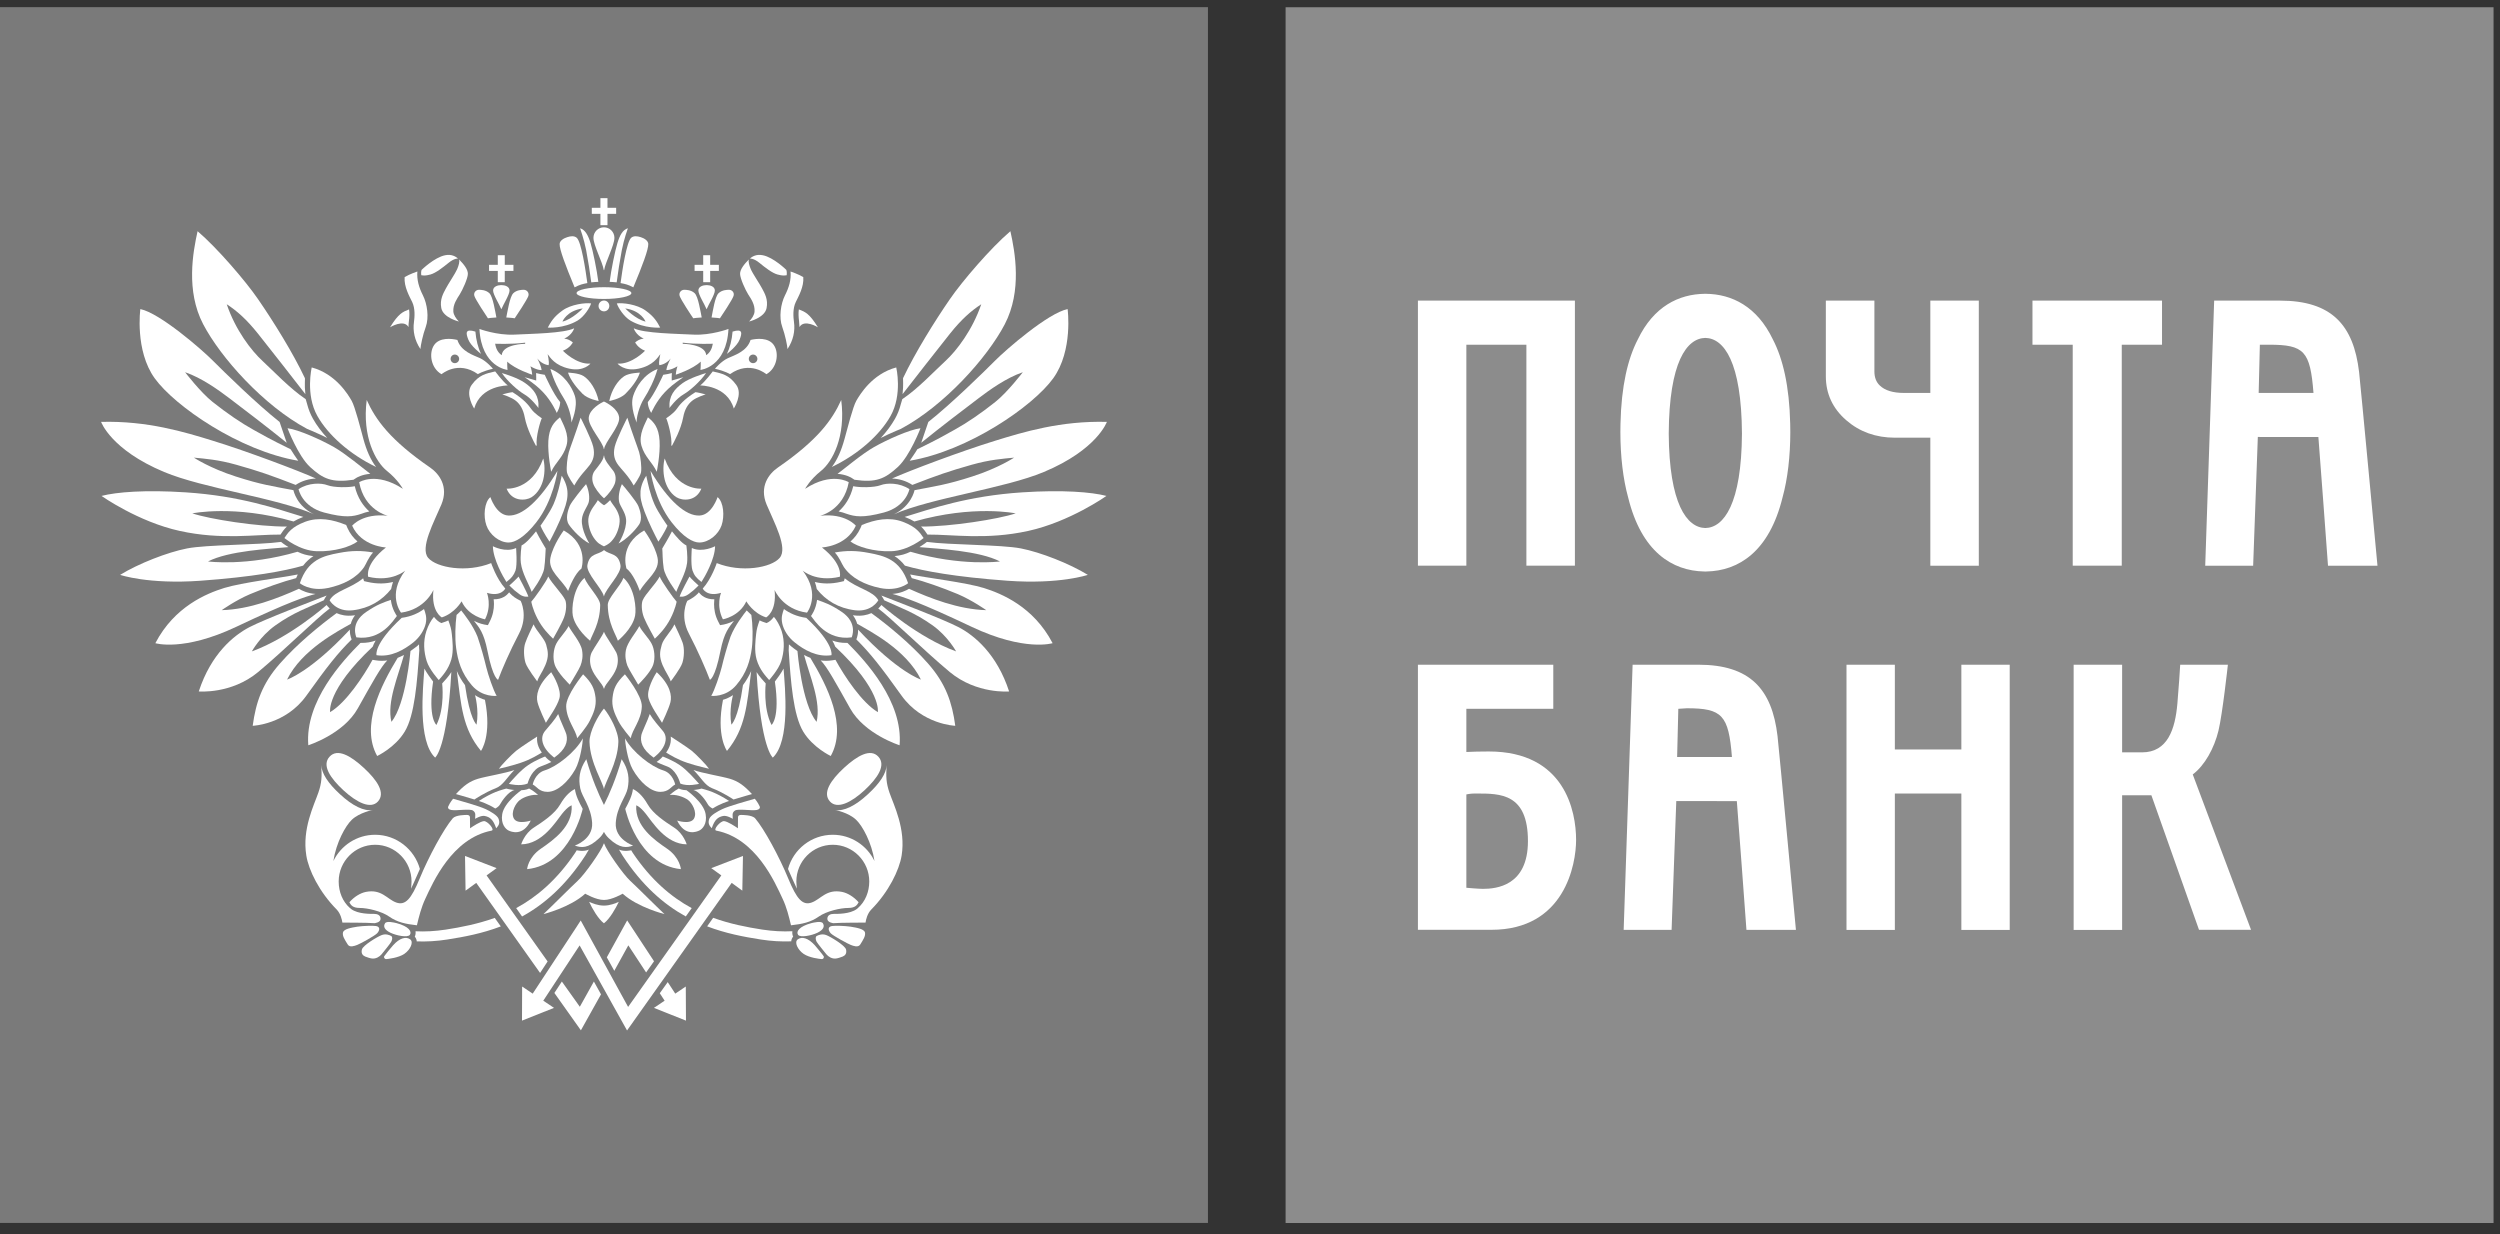 <?xml version="1.0" encoding="UTF-8"?> <svg xmlns="http://www.w3.org/2000/svg" width="480" height="237" viewBox="0 0 480 237" fill="none"><rect x="0" y="0" width="480" height="237" fill="#333333" stroke="none"/> <g clip-path="url(#clip0)"> <path fill-rule="evenodd" clip-rule="evenodd" d="M0 234.803H231.926V1.375H0V234.803Z" fill="#7A7A7A"></path> <path fill-rule="evenodd" clip-rule="evenodd" d="M70.41 76.797C72.123 80.6 74.921 84.503 82.591 89.772C84.292 90.951 86.185 93.404 84.751 96.854C83.296 100.3 80.605 105.199 82.208 107.109C83.835 109.017 89.61 110.009 94.305 108.113C94.305 108.113 95.291 111.096 97.013 113.008C97.013 113.008 96.201 114.654 93.496 113.823C93.496 113.823 94.481 116.275 93.123 118.91C93.123 118.91 89.973 118.366 88.623 115.455C88.623 115.455 87.353 117.723 84.831 118.542C84.831 118.542 82.755 117.462 83.217 113.272C83.217 113.272 81.675 117.002 76.995 117.629C76.995 117.629 74.283 114.187 77.798 109.558C77.798 109.558 75.272 111.828 70.688 110.737C70.688 110.737 69.959 108.382 74.1 105.111C74.1 105.111 69.411 104.927 67.613 100.936C67.613 100.936 69.595 98.481 74.457 99.03C74.457 99.03 69.959 98.025 68.962 92.583C68.962 92.583 72.209 90.496 77.35 93.851C77.35 93.851 76.436 92.132 74.283 90.408C72.123 88.681 69.503 83.871 70.41 76.797Z" fill="white"></path> <path fill-rule="evenodd" clip-rule="evenodd" d="M89.286 131.548C88.593 130.632 88.087 129.721 87.715 128.844C88.521 135.445 88.8 139.896 92.347 144.174C92.347 144.174 94.483 141.314 93.108 134.362C92.519 134.19 91.841 133.903 91.202 133.466C91.202 133.466 92.009 136.289 91.496 139.126C91.496 139.126 90.231 138.196 89.286 131.548Z" fill="white"></path> <path fill-rule="evenodd" clip-rule="evenodd" d="M83.157 130.861C82.734 130.324 81.919 129.183 81.485 128.375C81.195 132.212 80.183 142.296 83.546 145.46C83.546 145.46 85.85 143.762 86.656 129.038C86.171 129.864 85.313 130.743 84.896 131.224C84.896 131.224 85.458 135.892 83.795 139.19C83.795 139.19 82.128 137.915 83.157 130.861Z" fill="white"></path> <path fill-rule="evenodd" clip-rule="evenodd" d="M75.15 138.594C77.963 135.193 78.815 124.998 78.815 124.998C79.207 124.733 79.594 124.446 80 124.128C80.142 123.997 80.306 123.864 80.454 123.719C80.454 124.087 80.469 124.476 80.506 124.859C80.097 130.998 79.617 137.319 77.711 140.466C75.851 143.552 72.416 145.153 72.416 145.153C69.207 139.394 73.087 131.676 76.35 126.307C76.74 126.155 77.146 125.963 77.564 125.753C76.424 129.884 74.249 134.801 75.15 138.594Z" fill="white"></path> <path fill-rule="evenodd" clip-rule="evenodd" d="M67.171 120.882C67.154 121.536 67.276 122.08 67.366 122.348C67.396 122.455 67.444 122.613 67.514 122.769C64.821 125.428 62.824 127.974 58.836 133.55C54.841 139.131 48.518 139.353 48.518 139.353C49.131 134.833 50.346 131.264 53.736 127.411C57.118 123.563 61.45 120.044 64.626 117.719C65.439 118.087 66.512 118.328 67.857 118.166C67.96 118.159 68.071 118.147 68.168 118.121C67.745 118.688 67.484 119.25 67.355 119.768C64.937 121.158 57.949 124.722 55.116 130.48C55.116 130.48 59.538 129.073 67.171 120.882Z" fill="white"></path> <path fill-rule="evenodd" clip-rule="evenodd" d="M62.164 115.259L62.423 114.78C62.525 114.62 62.605 114.478 62.711 114.344C60.109 115.358 50.851 118.874 47.857 120.433C44.857 122.004 40.52 125.546 38.164 132.758C38.164 132.758 44.412 133.317 49.569 129.028C54.728 124.722 60.739 118.733 63.305 116.829C63.048 116.592 62.849 116.359 62.711 116.162C62.711 116.162 55.729 122.38 48.353 125.071C48.353 125.071 49.928 122.183 52.849 120.093C56.399 117.557 59.059 116.703 62.164 115.259Z" fill="white"></path> <path fill-rule="evenodd" clip-rule="evenodd" d="M56.859 110.998C56.962 110.75 57.065 110.515 57.17 110.297C54.111 110.917 46.483 111.841 43.064 112.887C39.657 113.948 33.486 116.457 29.826 123.492C29.826 123.492 35.199 125.157 45.337 120.358C55.476 115.552 58.66 114.553 60.591 114.035C59.054 113.924 57.955 113.4 57.395 113.047C53.349 114.863 47.938 117.004 42.569 117.15C42.569 117.15 45.209 115.269 48.001 114.082C51.01 112.818 54.333 111.661 56.859 110.998Z" fill="white"></path> <path fill-rule="evenodd" clip-rule="evenodd" d="M57.123 105.935C58.113 106.402 58.873 106.635 60.173 106.77C59.468 107.234 58.798 107.816 58.199 108.605C54.622 109.642 48.525 110.772 38.472 111.504C28.429 112.224 23.064 110.374 23.064 110.374C26.566 108.218 32.149 106.03 35.929 105.296C39.703 104.56 49.621 104.645 53.967 104.047C54.015 104.098 54.541 104.526 55.399 105.047C51.743 105.375 43.95 105.739 39.935 107.799C39.935 107.799 47.349 108.789 57.123 105.935Z" fill="white"></path> <path fill-rule="evenodd" clip-rule="evenodd" d="M56.363 100.126C56.873 99.824 57.483 99.525 58.234 99.245C53.141 97.698 46.16 95.216 35.641 94.531C27.935 94.022 22.374 94.466 19.49 95.216C19.49 95.216 26.516 100.191 34.535 101.945C42.57 103.707 49.088 102.597 53.852 102.639C54.161 102.167 54.519 101.631 55.08 101.099C49.504 101.136 40.238 99.682 36.922 98.567C36.922 98.567 45.005 96.875 56.363 100.126Z" fill="white"></path> <path fill-rule="evenodd" clip-rule="evenodd" d="M56.341 94.115C56.368 94.261 56.968 97.148 60.293 98.742C53.144 95.597 39.076 93.786 31.505 90.619C21.283 86.34 19.412 81.002 19.412 81.002C28.265 80.764 35.419 82.936 40.936 84.644C47.39 86.631 57.222 90.331 60.662 91.875C59.384 91.925 57.959 92.303 56.769 93.104C51.968 91.247 49.727 90.462 45.368 89.232C41.916 88.259 39.377 88.072 37.223 87.865C37.223 87.865 40.251 89.878 45.241 91.48C50.187 93.078 52.328 93.341 56.341 94.115Z" fill="white"></path> <path fill-rule="evenodd" clip-rule="evenodd" d="M55.799 86.259C56.084 86.769 56.927 87.983 57.264 88.465C45.966 86.561 33.543 77.964 29.702 72.632C25.862 67.299 26.946 59.344 26.946 59.344C30.673 60.094 38.771 67.126 40.867 69.243C42.97 71.35 49.297 77.558 53.684 81.016L55.049 85.019C51.292 81.975 46.836 78.585 44.062 76.478C41.924 74.858 38.722 72.552 35.537 71.464C35.537 71.464 38.47 75.306 40.836 77.183C43.569 79.354 46.346 81.239 48.625 82.499C50.653 83.62 51.692 84.253 55.799 86.259Z" fill="white"></path> <path fill-rule="evenodd" clip-rule="evenodd" d="M87.659 118.069C88.004 117.763 88.308 117.468 88.546 117.203C89.067 117.859 90.815 120.048 91.679 122.236C92.323 124.101 93.02 126.64 93.362 128.095C93.709 129.539 94.73 132.568 95.357 133.603C95.357 133.603 92.608 133.951 90.569 131.554C88.568 129.205 87.898 126.839 87.579 124.415C87.319 122.516 87.414 119.881 87.659 118.069Z" fill="white"></path> <path fill-rule="evenodd" clip-rule="evenodd" d="M83.322 118.438C83.833 119.128 84.324 119.406 84.372 119.438L84.75 119.629L85.129 119.494C85.478 119.391 85.79 119.265 86.082 119.116C86.487 120.234 86.653 120.773 86.748 121.723C86.873 122.991 87.12 124.986 86.653 126.615C86.082 128.598 84.893 129.813 84.244 130.57C84.244 130.57 82.441 128.575 81.927 126.936C81.392 125.212 81.2 123.21 81.866 121.156C82.228 120.042 82.804 119.024 83.322 118.438Z" fill="white"></path> <path fill-rule="evenodd" clip-rule="evenodd" d="M77.122 118.627C78.965 118.381 80.355 117.712 81.408 116.938C81.642 117.589 82.005 118.466 81.745 119.71C81.461 120.956 80.606 122.33 79.383 123.326C77.512 124.815 75.038 126.221 72.292 125.797C72.292 125.797 71.66 123.716 77.122 118.627Z" fill="white"></path> <path fill-rule="evenodd" clip-rule="evenodd" d="M75.039 115.172C75.27 117.018 76.145 118.178 76.202 118.27C75.564 119.04 73.25 123.035 68.43 122.372C68.43 122.372 67.115 119.645 70.335 117.478C72.504 116.01 73.547 115.711 75.039 115.172Z" fill="white"></path> <path fill-rule="evenodd" clip-rule="evenodd" d="M75.456 111.737C74.176 112.062 72.5 112.192 70.455 111.705L69.897 111.575L69.724 111.031C67.243 113.065 64.298 113.41 63.283 115.256C63.283 115.256 64.523 117.549 67.742 117.174C70.962 116.785 73.371 115.267 75.098 113.093C75.165 112.77 75.311 112.154 75.456 111.737Z" fill="white"></path> <path fill-rule="evenodd" clip-rule="evenodd" d="M69.9 108.891C70.347 108.206 70.665 107.148 71.628 106.076C69.505 105.705 67.582 105.674 65.085 106.164C62.119 106.72 59.089 107.425 57.574 111.978C57.574 111.978 59.47 113.607 62.936 112.901C65.88 112.289 68.431 111.021 69.9 108.891Z" fill="white"></path> <path fill-rule="evenodd" clip-rule="evenodd" d="M68.636 103.968C67.895 103.312 67.198 102.471 66.71 101.371L66.467 100.8C63.892 99.748 61.216 99.207 58.58 100.184C55.956 101.179 55.265 102.309 54.607 103.301C54.607 103.301 57.516 105.752 60.852 105.836C64.198 105.947 67.291 104.971 68.636 103.968Z" fill="white"></path> <path fill-rule="evenodd" clip-rule="evenodd" d="M69.412 98.639C69.855 98.471 70.349 98.314 70.909 98.199C69.786 97.192 68.653 95.647 68.115 93.35C66.918 93.63 64.116 93.63 62.885 93.162C61.641 92.684 59.216 92.661 57.322 93.917C57.322 93.917 57.951 97.264 62.231 98.406C66.277 99.474 67.766 99.198 69.412 98.639Z" fill="white"></path> <path fill-rule="evenodd" clip-rule="evenodd" d="M67.863 92.112L68.428 91.748C68.507 91.698 69.465 91.104 71.099 90.974C69.723 89.943 66.426 87.166 64.112 85.834C61.562 84.402 57.347 82.503 55.203 82.219C55.203 82.219 57.216 87.532 59.55 89.68C61.993 91.908 63.69 92.732 67.863 92.112Z" fill="white"></path> <path fill-rule="evenodd" clip-rule="evenodd" d="M72.209 89.661C71.17 88.32 70.364 86.468 69.768 84.277C69.285 82.5 68.171 78.083 67.514 76.943C66.858 75.794 64.483 71.796 59.852 70.547C59.852 70.547 58.614 75.77 60.947 79.888C62.951 83.45 67.08 87.199 72.209 89.661Z" fill="white"></path> <path fill-rule="evenodd" clip-rule="evenodd" d="M97.93 113.937C98.5 114.527 98.941 114.844 99.975 115.368C99.975 115.368 101.455 118.207 99.66 121.642C97.863 125.073 96.356 128.57 95.635 130.521C95.635 130.521 94.673 130.374 93.601 125.005C92.881 121.366 91.966 120.455 91.008 119.206C92.05 119.736 92.89 119.892 92.963 119.907L93.679 120.029L94.004 119.387C94.643 118.161 94.841 116.97 94.841 115.974C94.841 115.648 94.816 115.342 94.78 115.062C96.445 115.105 97.331 114.258 97.676 113.829C97.699 113.783 97.732 113.757 97.747 113.719L97.93 113.937Z" fill="white"></path> <path fill-rule="evenodd" clip-rule="evenodd" d="M58.551 72.754C58.535 73.259 58.52 73.807 58.535 74.393L58.63 75.676C55.888 72.16 52.617 67.929 49.492 64.014C47.349 61.338 45.536 59.717 43.531 58.412C45.211 63.372 48.257 67.332 50.405 69.306C52.544 71.28 55.667 74.608 58.696 76.641L58.987 77.648C59.225 78.568 59.587 79.518 60.095 80.406C60.794 81.659 61.728 82.895 62.823 84.091C61.944 83.65 60.937 83.175 59.913 82.742L58.975 82.352C50.627 77.894 42.365 68.667 39.009 62.249C35.649 55.83 37.053 48.378 37.936 44.391C41.722 47.623 47.174 53.98 49.55 57.447C52.476 61.689 56.23 67.706 58.54 72.605L58.551 72.754Z" fill="white"></path> <path fill-rule="evenodd" clip-rule="evenodd" d="M175.557 100.126C175.053 99.824 174.446 99.525 173.697 99.245C178.778 97.698 185.77 95.216 196.279 94.531C203.989 94.022 209.565 94.466 212.438 95.216C212.438 95.216 205.42 100.191 197.388 101.945C189.36 103.707 182.84 102.597 178.076 102.639C177.765 102.167 177.404 101.631 176.846 101.099C182.423 101.136 191.7 99.682 195.01 98.567C195.01 98.567 186.923 96.875 175.557 100.126Z" fill="white"></path> <path fill-rule="evenodd" clip-rule="evenodd" d="M175.588 94.115C175.561 94.261 174.965 97.148 171.638 98.742C178.782 95.597 192.864 93.786 200.424 90.619C210.652 86.34 212.521 81.002 212.521 81.002C203.671 80.764 196.516 82.936 190.997 84.644C184.549 86.631 174.709 90.331 171.266 91.875C172.561 91.925 173.97 92.303 175.17 93.104C179.972 91.247 182.206 90.462 186.572 89.232C190.014 88.259 192.557 88.072 194.711 87.865C194.711 87.865 191.685 89.878 186.692 91.48C181.74 93.078 179.603 93.341 175.588 94.115Z" fill="white"></path> <path fill-rule="evenodd" clip-rule="evenodd" d="M176.125 86.259C175.846 86.769 174.993 87.983 174.662 88.465C185.958 86.561 198.385 77.964 202.221 72.632C206.073 67.299 204.981 59.344 204.981 59.344C201.248 60.094 193.153 67.126 191.056 69.243C188.96 71.35 182.628 77.558 178.239 81.016L176.873 85.019C180.627 81.975 185.084 78.585 187.869 76.478C190.003 74.858 193.198 72.552 196.383 71.464C196.383 71.464 193.454 75.306 191.086 77.183C188.367 79.354 185.588 81.239 183.298 82.499C181.273 83.62 180.237 84.253 176.125 86.259Z" fill="white"></path> <path fill-rule="evenodd" clip-rule="evenodd" d="M173.385 72.754C173.4 73.259 173.413 73.807 173.39 74.393L173.293 75.676C176.031 72.16 179.316 67.929 182.436 64.014C184.581 61.338 186.398 59.717 188.405 58.412C186.707 63.372 183.679 67.332 181.524 69.306C179.379 71.28 176.275 74.608 173.239 76.641L172.941 77.648C172.705 78.568 172.347 79.518 171.841 80.406C171.13 81.659 170.213 82.895 169.105 84.091C169.986 83.65 170.993 83.175 172.013 82.742L172.952 82.352C181.302 77.894 189.574 68.667 192.92 62.249C196.26 55.83 194.886 48.378 193.995 44.391C190.205 47.623 184.752 53.98 182.372 57.447C179.447 61.689 175.707 67.706 173.385 72.605V72.754Z" fill="white"></path> <path fill-rule="evenodd" clip-rule="evenodd" d="M69.203 123.444C65.765 126.903 58.517 134.67 59.193 143.091C59.193 143.091 65.933 140.973 68.703 136.002C71.482 131.039 73.194 127.925 74.355 126.807C73.606 126.903 72.858 126.903 72.132 126.781L71.525 126.685C69.812 129.821 66.427 134.941 63.379 136.73C63.379 136.73 62.6 132.578 71.561 124.161C71.683 123.816 71.868 123.417 72.121 122.984C71.303 123.288 70.365 123.455 69.319 123.437" fill="white"></path> <path fill-rule="evenodd" clip-rule="evenodd" d="M161.515 76.797C159.805 80.6 156.994 84.503 149.35 89.772C147.632 90.951 145.743 93.404 147.18 96.854C148.617 100.3 151.331 105.199 149.702 107.109C148.084 109.017 142.316 110.009 137.617 108.113C137.617 108.113 136.637 111.096 134.924 113.008C134.924 113.008 135.726 114.654 138.438 113.823C138.438 113.823 137.448 116.275 138.797 118.91C138.797 118.91 141.952 118.366 143.297 115.455C143.297 115.455 144.561 117.723 147.096 118.542C147.096 118.542 149.177 117.462 148.717 113.272C148.717 113.272 150.242 117.002 154.942 117.629C154.942 117.629 157.646 114.187 154.12 109.558C154.12 109.558 156.648 111.828 161.246 110.737C161.246 110.737 161.967 108.382 157.81 105.111C157.81 105.111 162.514 104.927 164.32 100.936C164.32 100.936 162.332 98.481 157.467 99.03C157.467 99.03 161.967 98.025 162.959 92.583C162.959 92.583 159.713 90.496 154.582 93.851C154.582 93.851 155.475 92.132 157.637 90.408C159.805 88.681 162.426 83.871 161.515 76.797Z" fill="white"></path> <path fill-rule="evenodd" clip-rule="evenodd" d="M142.648 131.548C143.33 130.632 143.833 129.721 144.226 128.844C143.418 135.445 143.125 139.896 139.58 144.174C139.58 144.174 137.448 141.314 138.815 134.362C139.42 134.19 140.08 133.903 140.733 133.466C140.733 133.466 139.922 136.289 140.422 139.126C140.422 139.126 141.715 138.196 142.648 131.548Z" fill="white"></path> <path fill-rule="evenodd" clip-rule="evenodd" d="M148.777 130.861C149.202 130.324 150.026 129.183 150.445 128.375C150.738 132.212 151.74 142.296 148.382 145.46C148.382 145.46 146.08 143.762 145.266 129.038C145.758 129.864 146.612 130.743 147.019 131.224C147.019 131.224 146.47 135.892 148.133 139.19C148.133 139.19 149.8 137.915 148.777 130.861Z" fill="white"></path> <path fill-rule="evenodd" clip-rule="evenodd" d="M156.787 138.594C153.952 135.193 153.11 124.998 153.11 124.998C152.725 124.733 152.321 124.446 151.945 124.128C151.775 123.997 151.624 123.864 151.474 123.719C151.474 124.087 151.46 124.476 151.428 124.859C151.823 130.998 152.321 137.319 154.216 140.466C156.079 143.552 159.503 145.153 159.503 145.153C162.724 139.394 158.836 131.676 155.584 126.307C155.179 126.155 154.78 125.963 154.375 125.753C155.509 129.884 157.683 134.801 156.787 138.594Z" fill="white"></path> <path fill-rule="evenodd" clip-rule="evenodd" d="M164.748 120.882C164.778 121.536 164.65 122.08 164.562 122.348C164.531 122.455 164.479 122.613 164.421 122.769C167.101 125.428 169.105 127.974 173.092 133.55C177.087 139.131 183.411 139.353 183.411 139.353C182.806 134.833 181.582 131.264 178.196 127.411C174.813 123.563 170.49 120.044 167.303 117.719C166.484 118.087 165.421 118.328 164.074 118.166C163.964 118.159 163.857 118.147 163.758 118.121C164.179 118.688 164.436 119.25 164.58 119.768C166.987 121.158 173.993 124.722 176.815 130.48C176.815 130.48 172.387 129.073 164.748 120.882Z" fill="white"></path> <path fill-rule="evenodd" clip-rule="evenodd" d="M169.772 115.259L169.506 114.78C169.416 114.62 169.327 114.478 169.226 114.344C171.823 115.358 181.087 118.874 184.079 120.433C187.072 122.004 191.4 125.546 193.751 132.758C193.751 132.758 187.514 133.317 182.354 129.028C177.201 124.722 171.182 118.733 168.625 116.829C168.881 116.592 169.074 116.359 169.226 116.162C169.226 116.162 176.203 122.38 183.573 125.071C183.573 125.071 182.002 122.183 179.095 120.093C175.533 117.557 172.881 116.703 169.772 115.259Z" fill="white"></path> <path fill-rule="evenodd" clip-rule="evenodd" d="M175.055 110.998C174.96 110.75 174.86 110.515 174.749 110.297C177.806 110.917 185.447 111.841 188.864 112.887C192.261 113.948 198.438 116.457 202.1 123.492C202.1 123.492 196.727 125.157 186.579 120.358C176.435 115.552 173.27 114.553 171.336 114.035C172.867 113.924 173.964 113.4 174.535 113.047C178.58 114.863 183.992 117.004 189.358 117.15C189.358 117.15 186.704 115.269 183.926 114.082C180.899 112.818 177.584 111.661 175.055 110.998Z" fill="white"></path> <path fill-rule="evenodd" clip-rule="evenodd" d="M174.813 105.935C173.815 106.402 173.057 106.635 171.76 106.77C172.466 107.234 173.141 107.816 173.745 108.605C177.318 109.642 183.398 110.772 193.457 111.504C203.505 112.224 208.862 110.374 208.862 110.374C205.364 108.218 199.787 106.03 196.011 105.296C192.225 104.56 182.309 104.645 177.957 104.047C177.91 104.098 177.375 104.526 176.528 105.047C180.191 105.375 187.977 105.739 191.999 107.799C191.999 107.799 184.581 108.789 174.813 105.935Z" fill="white"></path> <path fill-rule="evenodd" clip-rule="evenodd" d="M144.26 118.069C143.918 117.763 143.625 117.468 143.363 117.203C142.852 117.859 141.109 120.048 140.257 122.236C139.602 124.101 138.905 126.64 138.57 128.095C138.211 129.539 137.185 132.568 136.559 133.603C136.559 133.603 139.316 133.951 141.356 131.554C143.358 129.205 144.033 126.839 144.357 124.415C144.59 122.516 144.524 119.881 144.26 118.069Z" fill="white"></path> <path fill-rule="evenodd" clip-rule="evenodd" d="M148.592 118.438C148.086 119.128 147.6 119.406 147.549 119.438L147.182 119.629L146.785 119.494C146.454 119.391 146.142 119.265 145.842 119.116C145.438 120.234 145.285 120.773 145.179 121.723C145.041 122.991 144.804 124.986 145.265 126.615C145.846 128.598 147.019 129.813 147.677 130.57C147.677 130.57 149.481 128.575 150 126.936C150.531 125.212 150.726 123.21 150.072 121.156C149.702 120.042 149.109 119.024 148.592 118.438Z" fill="white"></path> <path fill-rule="evenodd" clip-rule="evenodd" d="M154.807 118.627C152.96 118.381 151.573 117.712 150.515 116.938C150.288 117.589 149.919 118.466 150.193 119.71C150.459 120.956 151.315 122.33 152.563 123.326C154.405 124.815 156.894 126.221 159.64 125.797C159.64 125.797 160.272 123.716 154.807 118.627Z" fill="white"></path> <path fill-rule="evenodd" clip-rule="evenodd" d="M156.878 115.172C156.66 117.018 155.782 118.178 155.711 118.27C156.353 119.04 158.667 123.035 163.518 122.372C163.518 122.372 164.808 119.645 161.607 117.478C159.412 116.01 158.38 115.711 156.878 115.172Z" fill="white"></path> <path fill-rule="evenodd" clip-rule="evenodd" d="M156.453 111.737C157.742 112.062 159.423 112.192 161.474 111.705L162.032 111.575L162.193 111.031C164.679 113.065 167.625 113.41 168.639 115.256C168.639 115.256 167.399 117.549 164.186 117.174C160.967 116.785 158.538 115.267 156.819 113.093C156.757 112.77 156.618 112.154 156.453 111.737Z" fill="white"></path> <path fill-rule="evenodd" clip-rule="evenodd" d="M162.034 108.891C161.572 108.206 161.248 107.148 160.293 106.076C162.437 105.705 164.348 105.674 166.84 106.164C169.808 106.72 172.836 107.425 174.358 111.978C174.358 111.978 172.442 113.607 168.979 112.901C166.05 112.289 163.493 111.021 162.034 108.891Z" fill="white"></path> <path fill-rule="evenodd" clip-rule="evenodd" d="M163.289 103.968C164.036 103.312 164.722 102.471 165.219 101.371L165.461 100.8C168.041 99.748 170.724 99.207 173.338 100.184C175.972 101.179 176.658 102.309 177.336 103.301C177.336 103.301 174.423 105.752 171.07 105.836C167.726 105.947 164.634 104.971 163.289 103.968Z" fill="white"></path> <path fill-rule="evenodd" clip-rule="evenodd" d="M162.517 98.639C162.071 98.471 161.576 98.314 161.012 98.199C162.156 97.192 163.277 95.647 163.821 93.35C165.015 93.63 167.82 93.63 169.057 93.162C170.291 92.684 172.719 92.661 174.61 93.917C174.61 93.917 173.994 97.264 169.691 98.406C165.641 99.474 164.156 99.198 162.517 98.639Z" fill="white"></path> <path fill-rule="evenodd" clip-rule="evenodd" d="M164.054 92.112L163.495 91.748C163.413 91.698 162.455 91.104 160.809 90.974C162.2 89.943 165.476 87.166 167.818 85.834C170.361 84.402 174.57 82.503 176.732 82.219C176.732 82.219 174.712 87.532 172.363 89.68C169.934 91.908 168.23 92.732 164.054 92.112Z" fill="white"></path> <path fill-rule="evenodd" clip-rule="evenodd" d="M159.709 89.661C160.748 88.32 161.553 86.468 162.15 84.277C162.644 82.5 163.752 78.083 164.414 76.943C165.079 75.794 167.445 71.796 172.079 70.547C172.079 70.547 173.313 75.77 170.978 79.888C168.961 83.45 164.849 87.199 159.709 89.661Z" fill="white"></path> <path fill-rule="evenodd" clip-rule="evenodd" d="M134.012 113.937C133.414 114.527 132.975 114.844 131.952 115.368C131.952 115.368 130.466 118.207 132.264 121.642C134.051 125.073 135.562 128.57 136.294 130.521C136.294 130.521 137.257 130.374 138.322 125.005C139.048 121.366 139.967 120.455 140.914 119.206C139.871 119.736 139.043 119.892 138.965 119.907L138.253 120.029L137.922 119.387C137.274 118.161 137.101 116.97 137.101 115.974C137.101 115.648 137.115 115.342 137.149 115.062C135.481 115.105 134.591 114.258 134.261 113.829C134.221 113.783 134.194 113.757 134.176 113.719L134.012 113.937Z" fill="white"></path> <path fill-rule="evenodd" clip-rule="evenodd" d="M162.722 123.444C166.157 126.903 173.41 134.67 172.722 143.091C172.722 143.091 165.984 140.973 163.221 136.002C160.441 131.039 158.738 127.925 157.57 126.807C158.307 126.903 159.055 126.903 159.79 126.781L160.409 126.685C162.113 129.821 165.499 134.941 168.549 136.73C168.549 136.73 169.322 132.578 160.366 124.161C160.24 123.816 160.051 123.417 159.804 122.984C160.619 123.288 161.556 123.455 162.601 123.437" fill="white"></path> <path fill-rule="evenodd" clip-rule="evenodd" d="M110.701 56.274C110.701 55.654 113.06 55.141 115.962 55.141C118.871 55.141 121.223 55.654 121.223 56.274C121.223 56.891 118.871 57.4 115.962 57.4C113.06 57.4 110.701 56.891 110.701 56.274Z" fill="white"></path> <path fill-rule="evenodd" clip-rule="evenodd" d="M116.99 58.741C116.99 59.316 116.537 59.782 115.963 59.782C115.393 59.782 114.92 59.316 114.92 58.741C114.92 58.167 115.393 57.703 115.963 57.703C116.537 57.703 116.99 58.167 116.99 58.741Z" fill="white"></path> <path fill-rule="evenodd" clip-rule="evenodd" d="M110.323 55.17C108.582 50.976 107.405 47.871 107.448 46.836C107.478 46.212 108.223 45.745 108.928 45.53C109.617 45.309 110.234 45.266 110.699 45.623C111.614 46.327 112.453 51.995 112.771 54.351C111.888 54.518 111.353 54.633 110.323 55.17Z" fill="white"></path> <path fill-rule="evenodd" clip-rule="evenodd" d="M113.524 54.214C113.963 54.156 114.42 54.137 114.881 54.118C114.607 51.867 113.827 48.113 113.378 46.642C112.92 45.159 112.339 44.096 111.375 43.828C111.375 43.828 112.124 45.891 112.538 48.017C112.945 50.151 113.255 52.184 113.524 54.214Z" fill="white"></path> <path fill-rule="evenodd" clip-rule="evenodd" d="M107.986 61.75C109.917 61.291 111.893 59.215 111.893 59.215C108.775 59.666 107.986 61.75 107.986 61.75ZM110.877 61.562C108.186 63.136 105.172 62.898 105.172 62.898C105.756 61.822 106.305 60.827 107.986 59.621C109.669 58.406 112.417 58.105 113.494 58.254C113.254 59.062 112.159 60.804 110.877 61.562Z" fill="white"></path> <path fill-rule="evenodd" clip-rule="evenodd" d="M100.829 66.011V65.793C98.183 66.133 95.067 65.996 95.067 65.996C95.224 66.984 95.636 67.735 96.333 68.193C96.502 66.034 100.829 66.011 100.829 66.011ZM92.051 63.157C92.051 63.157 95.396 64.406 98.746 64.249C102.083 64.077 108.252 64.007 110.238 63.031C110.238 63.031 109.916 64.295 108.324 65.023C108.324 65.023 109.163 65.023 109.98 65.747C109.98 65.747 109.499 66.792 108.078 67.344C108.078 67.344 110.628 70.006 113.362 69.814C113.362 69.814 112.104 71.391 109.308 70.783C106.512 70.178 105.618 68.603 105.144 67.998C105.144 67.998 105.507 69.504 105.334 70.112C105.334 70.112 104.108 70.036 103.152 68.826C103.152 68.826 103.846 70.036 103.991 71.059C103.991 71.059 103.22 71.147 101.839 70.327C101.839 70.327 102.128 71.081 102.181 71.947C102.181 71.947 98.952 70.909 97.388 69.431C97.388 69.431 97.368 70.45 97.445 71.027C97.445 71.027 92.435 70.518 92.051 63.157Z" fill="white"></path> <path fill-rule="evenodd" clip-rule="evenodd" d="M91.275 63.667C91.401 65.26 91.806 66.83 92.359 67.945C92.359 67.945 90.389 66.456 89.909 65.188C89.417 63.932 89.301 63.059 91.275 63.667Z" fill="white"></path> <path fill-rule="evenodd" clip-rule="evenodd" d="M87.319 69.727C87.785 69.727 88.155 69.363 88.155 68.904C88.155 68.444 87.785 68.076 87.319 68.076C86.874 68.076 86.516 68.444 86.516 68.904C86.516 69.363 86.874 69.727 87.319 69.727ZM92.147 68.758C93.468 69.363 94.642 70.799 94.642 70.799C92.644 71.259 91.757 71.834 91.757 71.834C87.928 69.118 84.774 71.849 84.774 71.849C82.703 70.677 82.306 67.789 83.341 66.266C84.375 64.733 86.711 65.002 87.818 65.269C88.52 67.502 90.96 68.217 92.147 68.758Z" fill="white"></path> <path fill-rule="evenodd" clip-rule="evenodd" d="M95.077 71.312C95.077 71.312 96.468 73.185 97.491 74.008C97.491 74.008 92.339 73.959 91.041 78.447C91.041 78.447 89.255 75.698 90.558 73.905C91.964 71.975 93.249 71.738 95.077 71.312Z" fill="white"></path> <path fill-rule="evenodd" clip-rule="evenodd" d="M100.729 72.421C100.729 72.421 102.394 72.915 102.95 73.061C102.95 73.061 102.965 72.092 102.934 71.625C103.434 71.747 104.056 71.908 104.592 71.961C104.592 71.961 106.249 75.692 107.548 77.197C107.548 77.197 107.623 78.025 106.899 79.281C106.899 79.281 105.957 77.074 104.27 75.305C103.318 74.314 102.707 73.807 100.729 72.421Z" fill="white"></path> <path fill-rule="evenodd" clip-rule="evenodd" d="M96.353 71.625C96.894 71.77 99.553 72.609 100.826 73.544C102.445 74.701 103.555 76.036 103.376 78.331C103.376 78.331 102.081 76.511 100.641 75.692C99.505 75.037 97.443 73.225 96.353 71.625Z" fill="white"></path> <path fill-rule="evenodd" clip-rule="evenodd" d="M96.393 54.75C96.883 54.75 97.831 54.987 97.831 55.777C97.831 56.581 96.608 58.502 96.272 59.353H96.241C95.916 58.502 94.674 56.581 94.674 55.777C94.674 54.987 95.635 54.75 96.123 54.75H96.393Z" fill="white"></path> <path fill-rule="evenodd" clip-rule="evenodd" d="M95.308 60.954C95.081 59.836 94.639 56.933 93.958 56.293C93.311 55.677 92.343 55.62 91.872 55.646C91.382 55.677 90.882 56.175 91.082 56.822C91.272 57.493 93.406 60.705 93.684 61.111C94.181 61.023 94.087 61.057 95.308 60.954Z" fill="white"></path> <path fill-rule="evenodd" clip-rule="evenodd" d="M97.205 60.954C97.445 59.836 97.876 56.933 98.561 56.293C99.204 55.677 100.175 55.62 100.647 55.646C101.134 55.677 101.644 56.175 101.449 56.822C101.24 57.493 99.111 60.705 98.826 61.111C98.337 61.023 98.43 61.057 97.205 60.954Z" fill="white"></path> <path fill-rule="evenodd" clip-rule="evenodd" d="M98.581 50.846H96.915V49H95.576V50.846H93.898V52.014H95.576V54.181H96.915V52.014H98.581V50.846Z" fill="white"></path> <path fill-rule="evenodd" clip-rule="evenodd" d="M78.432 62.792C78.432 62.424 78.448 62.072 78.501 61.719C78.627 60.816 78.638 60.05 78.541 59.406C77.342 59.873 76.533 60.161 74.885 62.842C74.885 62.842 77.513 61.211 78.432 62.792Z" fill="white"></path> <path fill-rule="evenodd" clip-rule="evenodd" d="M80.72 67.019C80.754 66.356 81.192 64.254 81.74 62.784C82.409 60.957 82.019 58.322 81.208 56.72C80.43 55.177 80.005 53.725 80.134 52.125C80.134 52.125 78.59 52.649 77.689 53.205C77.547 55.062 78.621 56.92 79.134 57.973C79.738 59.221 79.613 60.848 79.48 61.845C79.247 63.533 79.59 65.33 80.72 67.019Z" fill="white"></path> <path fill-rule="evenodd" clip-rule="evenodd" d="M80.897 52.849C80.835 52.635 80.835 52.048 80.949 51.815C80.949 51.815 83.405 49.413 85.464 49.008C86.761 48.735 87.56 49.317 87.95 49.64C87.95 49.64 87.23 49.556 86.13 50.459C85.025 51.355 83.657 52.435 82.636 52.707C81.608 52.979 81.395 52.899 80.897 52.849Z" fill="white"></path> <path fill-rule="evenodd" clip-rule="evenodd" d="M88.154 49.828C89.066 50.755 89.851 51.74 89.831 52.59C89.819 53.471 88.799 55.684 88.269 56.526C87.736 57.366 86.952 58.472 87.041 59.812C87.09 60.478 87.555 61.165 88.102 61.734C88.102 61.734 85.099 61.019 84.728 59.153C84.409 57.484 85.12 56.32 85.604 55.396C86.047 54.523 87.428 52.502 87.784 51.659C88.102 50.893 88.269 50.256 88.154 49.828Z" fill="white"></path> <path fill-rule="evenodd" clip-rule="evenodd" d="M105.682 70.844C106.275 72.985 107.298 74.991 108.304 76.566C109.208 78.009 109.782 80.337 109.698 81.13C109.698 81.13 111.052 78.121 110.367 75.995C109.818 74.344 108.365 71.877 105.682 70.844Z" fill="white"></path> <path fill-rule="evenodd" clip-rule="evenodd" d="M109.057 71.547C109.057 71.547 111.118 71.589 112.078 72.225C113.313 73.044 114.488 74.841 114.945 76.993C114.945 76.993 112.864 76.629 111.841 75.6C110.808 74.565 109.539 73.021 109.057 71.547Z" fill="white"></path> <path fill-rule="evenodd" clip-rule="evenodd" d="M98.408 75.297C98.012 75.327 96.956 75.573 96.441 75.729C96.441 75.729 98.191 76.243 99.069 76.974C99.819 77.59 100.463 78.546 100.756 80.161C101.188 82.416 102.5 84.841 102.893 85.573L103.054 85.542C102.816 83.99 103.77 80.77 104.029 80.302C104.029 80.302 102.632 79.429 101.991 78.518C101.521 77.847 100.699 76.73 98.408 75.297Z" fill="white"></path> <path fill-rule="evenodd" clip-rule="evenodd" d="M107.524 80.125C108.03 81.308 109.394 83.407 108.757 85.59C108.123 87.781 106.698 88.719 105.824 90.581C105.824 90.581 105.139 87.225 105.281 84.645C105.438 82.055 106.375 81.06 107.524 80.125Z" fill="white"></path> <path fill-rule="evenodd" clip-rule="evenodd" d="M111.478 80.203C111.478 80.203 113.524 84.197 113.895 85.76C114.251 87.311 113.92 88.345 113.219 89.292C112.538 90.225 111.355 91.241 110.263 93.213C110.263 93.213 109 91.531 108.851 90.654C108.705 89.778 108.941 87.679 109.217 86.806C109.483 85.914 110.564 83.087 111.478 80.203Z" fill="white"></path> <path fill-rule="evenodd" clip-rule="evenodd" d="M112.524 92.953C112.08 93.443 109.688 96.335 109.367 97.178C109.044 98.016 108.492 99.612 109.228 100.727C109.978 101.839 111.686 103.599 113.161 104.35C113.161 104.35 111.552 101.811 111.722 99.732C111.815 98.399 112.843 97.212 113.04 96.399C113.235 95.595 113.112 94.224 112.524 92.953Z" fill="white"></path> <path fill-rule="evenodd" clip-rule="evenodd" d="M107.845 91.344C108.212 91.857 108.852 93.102 108.942 94.312C109.03 95.507 108.835 96.467 108.185 98.219C107.375 100.428 106.101 102.888 105.511 103.998C105.511 103.998 104.391 102.381 103.77 100.937C103.77 100.937 105.523 98.514 106.277 96.805C107.139 94.79 107.499 92.929 107.845 91.344Z" fill="white"></path> <path fill-rule="evenodd" clip-rule="evenodd" d="M107.033 90.406C107.033 90.406 106.273 96.094 102.95 100.31C100.699 103.166 98.873 104.163 97.66 104.163C95.837 104.163 94 102.635 93.392 100.877C92.77 99.134 92.975 96.411 94.156 95.446C94.156 95.446 95.243 98.858 97.584 98.981C100.231 99.134 103.629 96.147 107.033 90.406Z" fill="white"></path> <path fill-rule="evenodd" clip-rule="evenodd" d="M104.304 88.031C104.581 89.046 104.668 90.605 104.304 92.076C104.028 93.197 103.355 94.649 102.054 95.471C100.93 96.177 98.27 96.346 97.268 93.826C97.268 93.826 102.111 94.194 104.304 88.031Z" fill="white"></path> <path fill-rule="evenodd" clip-rule="evenodd" d="M112.22 110.953C112.878 112.665 115.24 114.825 115.235 116.162C115.198 119.693 113.654 121.856 113.294 123.02C113.294 123.02 110.481 120.776 109.979 118.203C109.723 116.881 110.021 112.914 112.22 110.953Z" fill="white"></path> <path fill-rule="evenodd" clip-rule="evenodd" d="M109.074 113.459C109.399 112.539 110.439 110.039 111.634 109.169C111.634 109.169 113.162 104.638 108.241 101.844C108.241 101.844 106.216 104.543 105.684 107.085C105.144 109.645 107.821 111.168 109.074 113.459Z" fill="white"></path> <path fill-rule="evenodd" clip-rule="evenodd" d="M102.917 102.016C102.126 102.987 101.005 104.313 100.139 104.728C100.139 104.728 99.845 106.753 100.004 108.101C100.268 110.101 101.532 112.138 102.081 113.631C102.081 113.631 104.234 110.801 104.481 109.139C104.725 107.473 104.695 106.106 104.776 105.305C104.776 105.305 103.576 103.344 102.917 102.016Z" fill="white"></path> <path fill-rule="evenodd" clip-rule="evenodd" d="M97.233 111.737C96.623 110.796 94.661 107.372 94.635 104.875C94.635 104.875 97.059 106.173 99.091 105.215C99.091 105.215 99.353 108.467 98.97 109.562C98.638 110.454 98.225 110.984 97.233 111.737Z" fill="white"></path> <path fill-rule="evenodd" clip-rule="evenodd" d="M97.797 112.419C98.19 112.07 99.159 111.174 99.564 110.703C99.564 110.703 101.172 113.672 101.446 114.541C101.446 114.541 100.639 114.752 99.751 114.104C98.871 113.456 98.667 113.281 97.797 112.419Z" fill="white"></path> <path fill-rule="evenodd" clip-rule="evenodd" d="M105.257 110.688C105.066 111.438 102.46 115.077 102.012 115.524C102.012 115.524 102.204 116.842 103.176 118.743C104.138 120.63 105.479 121.962 106.197 122.632C106.197 122.632 107.813 119.81 108.289 118.578C108.82 117.156 108.762 115.759 108.535 115.235C107.984 114.005 106.1 112.227 105.257 110.688Z" fill="white"></path> <path fill-rule="evenodd" clip-rule="evenodd" d="M109.169 120.203C109.745 121.37 111.48 123.293 111.75 124.813C111.967 126.005 111.778 126.98 111.453 127.816C111.126 128.621 110.091 130.229 109.395 131.451C109.395 131.451 107.015 129.191 106.495 127.579C106.097 126.366 106.247 124.642 106.815 123.57C107.383 122.488 108.625 121.32 109.169 120.203Z" fill="white"></path> <path fill-rule="evenodd" clip-rule="evenodd" d="M102.443 119.875C103.053 121.235 104.527 122.583 104.864 123.766C105.255 125.169 105.386 126.053 104.714 127.687C104.114 129.112 103.391 129.952 103.152 130.825C103.152 130.825 101.22 128.305 100.894 127.259C100.576 126.213 100.471 124.491 100.871 123.402C101.258 122.296 101.963 120.88 102.443 119.875Z" fill="white"></path> <path fill-rule="evenodd" clip-rule="evenodd" d="M111.957 129.469C111.957 129.469 108.628 133.509 108.704 135.65C108.805 138.316 110.564 140.097 110.81 141.736C110.81 141.736 112.549 139.751 113.219 138.419C113.964 136.925 114.527 135.65 114.346 133.954C114.134 132.253 113.693 131.169 111.957 129.469Z" fill="white"></path> <path fill-rule="evenodd" clip-rule="evenodd" d="M105.827 129.062C106.353 129.835 107.832 132.479 107.417 134.04C106.999 135.623 105.362 137.837 104.808 138.778C104.808 138.778 103.497 136.068 103.196 134.819C102.906 133.585 103.174 131.551 105.827 129.062Z" fill="white"></path> <path fill-rule="evenodd" clip-rule="evenodd" d="M115.993 51.871C116.219 50.352 117.969 47.088 117.969 45.666C117.969 44.545 117.069 43.641 115.962 43.641C114.839 43.641 113.943 44.545 113.943 45.666C113.943 47.088 115.708 50.352 115.926 51.871H115.993Z" fill="white"></path> <path fill-rule="evenodd" clip-rule="evenodd" d="M121.598 55.17C123.353 50.976 124.516 47.871 124.471 46.836C124.443 46.212 123.702 45.745 123.01 45.53C122.305 45.309 121.678 45.266 121.221 45.623C120.313 46.327 119.459 51.995 119.148 54.351C120.043 54.518 120.578 54.633 121.598 55.17Z" fill="white"></path> <path fill-rule="evenodd" clip-rule="evenodd" d="M118.402 54.214C117.959 54.156 117.502 54.137 117.051 54.118C117.33 51.867 118.097 48.113 118.554 46.642C119.002 45.159 119.58 44.096 120.555 43.828C120.555 43.828 119.801 45.891 119.391 48.017C118.986 50.151 118.669 52.184 118.402 54.214Z" fill="white"></path> <path fill-rule="evenodd" clip-rule="evenodd" d="M120.045 59.215C120.045 59.215 122.008 61.291 123.95 61.75C123.95 61.75 123.154 59.666 120.045 59.215ZM118.432 58.254C119.518 58.105 122.262 58.406 123.95 59.621C125.636 60.827 126.18 61.822 126.757 62.9C126.757 62.9 123.743 63.136 121.053 61.562C119.779 60.804 118.68 59.062 118.432 58.254Z" fill="white"></path> <path fill-rule="evenodd" clip-rule="evenodd" d="M135.593 68.193C136.295 67.733 136.694 66.984 136.866 65.994C136.866 65.994 133.742 66.133 131.084 65.793V66.011C131.084 66.011 135.425 66.033 135.593 68.193ZM134.487 71.027C134.564 70.45 134.536 69.43 134.536 69.43C132.969 70.909 129.749 71.947 129.749 71.947C129.797 71.081 130.073 70.327 130.073 70.327C128.706 71.147 127.938 71.058 127.938 71.058C128.08 70.035 128.781 68.825 128.781 68.825C127.817 70.035 126.589 70.112 126.589 70.112C126.419 69.504 126.783 67.998 126.783 67.998C126.309 68.603 125.42 70.178 122.619 70.783C119.815 71.391 118.57 69.814 118.57 69.814C121.299 70.005 123.846 67.344 123.846 67.344C122.429 66.792 121.949 65.746 121.949 65.746C122.774 65.023 123.608 65.023 123.608 65.023C122.009 64.295 121.679 63.031 121.679 63.031C123.681 64.007 129.841 64.077 133.191 64.249C136.535 64.406 139.866 63.157 139.866 63.157C139.489 70.518 134.487 71.027 134.487 71.027Z" fill="white"></path> <path fill-rule="evenodd" clip-rule="evenodd" d="M140.654 63.667C140.531 65.26 140.12 66.83 139.572 67.945C139.572 67.945 141.545 66.456 142.017 65.188C142.5 63.932 142.624 63.059 140.654 63.667Z" fill="white"></path> <path fill-rule="evenodd" clip-rule="evenodd" d="M145.418 68.904C145.418 68.444 145.041 68.076 144.592 68.076C144.145 68.076 143.771 68.444 143.771 68.904C143.771 69.363 144.145 69.727 144.592 69.727C145.041 69.727 145.418 69.363 145.418 68.904ZM144.108 65.269C145.219 65.002 147.553 64.733 148.583 66.266C149.629 67.789 149.222 70.677 147.146 71.849C147.146 71.849 143.985 69.118 140.167 71.834C140.167 71.834 139.271 71.259 137.273 70.799C137.273 70.799 138.454 69.363 139.781 68.758C140.957 68.217 143.407 67.502 144.108 65.269Z" fill="white"></path> <path fill-rule="evenodd" clip-rule="evenodd" d="M136.847 71.312C136.847 71.312 135.464 73.185 134.441 74.008C134.441 74.008 139.589 73.959 140.889 78.447C140.889 78.447 142.675 75.698 141.367 73.905C139.97 71.975 138.682 71.738 136.847 71.312Z" fill="white"></path> <path fill-rule="evenodd" clip-rule="evenodd" d="M131.195 72.421C131.195 72.421 129.53 72.915 128.976 73.061C128.976 73.061 128.946 72.092 129.003 71.625C128.498 71.747 127.88 71.908 127.34 71.961C127.34 71.961 125.675 75.692 124.383 77.197C124.383 77.197 124.304 78.025 125.027 79.281C125.027 79.281 125.968 77.074 127.648 75.305C128.607 74.314 129.213 73.807 131.195 72.421Z" fill="white"></path> <path fill-rule="evenodd" clip-rule="evenodd" d="M135.561 71.625C135.043 71.77 132.38 72.609 131.085 73.544C129.482 74.701 128.376 76.036 128.544 78.331C128.544 78.331 129.85 76.511 131.282 75.692C132.428 75.037 134.487 73.225 135.561 71.625Z" fill="white"></path> <path fill-rule="evenodd" clip-rule="evenodd" d="M135.531 54.75C135.044 54.75 134.088 54.987 134.088 55.777C134.088 56.581 135.325 58.502 135.652 59.353H135.682C136.011 58.502 137.249 56.581 137.249 55.777C137.249 54.987 136.296 54.75 135.801 54.75H135.531Z" fill="white"></path> <path fill-rule="evenodd" clip-rule="evenodd" d="M136.619 60.954C136.846 59.836 137.274 56.933 137.968 56.293C138.618 55.677 139.578 55.62 140.061 55.646C140.55 55.677 141.056 56.175 140.838 56.822C140.651 57.493 138.513 60.705 138.228 61.111C137.737 61.023 137.837 61.057 136.619 60.954Z" fill="white"></path> <path fill-rule="evenodd" clip-rule="evenodd" d="M134.729 60.954C134.493 59.836 134.058 56.933 133.372 56.293C132.717 55.677 131.752 55.62 131.276 55.646C130.8 55.677 130.287 56.175 130.495 56.822C130.687 57.493 132.813 60.705 133.105 61.111C133.597 61.023 133.499 61.057 134.729 60.954Z" fill="white"></path> <path fill-rule="evenodd" clip-rule="evenodd" d="M133.359 50.846H135.016V49H136.353V50.846H138.022V52.014H136.353V54.181H135.016V52.014H133.359V50.846Z" fill="white"></path> <path fill-rule="evenodd" clip-rule="evenodd" d="M113.625 39.897H115.28V38.047H116.636V39.897H118.301V41.057H116.636V43.236H115.28V41.057H113.625V39.897Z" fill="white"></path> <path fill-rule="evenodd" clip-rule="evenodd" d="M153.506 62.792C153.49 62.424 153.468 62.072 153.424 61.719C153.306 60.816 153.285 60.05 153.379 59.406C154.581 59.873 155.388 60.161 157.041 62.842C157.041 62.842 154.412 61.211 153.506 62.792Z" fill="white"></path> <path fill-rule="evenodd" clip-rule="evenodd" d="M151.201 67.019C151.164 66.356 150.738 64.254 150.196 62.784C149.52 60.957 149.902 58.322 150.71 56.72C151.49 55.177 151.929 53.725 151.785 52.125C151.785 52.125 153.338 52.649 154.231 53.205C154.381 55.062 153.308 56.92 152.799 57.973C152.186 59.221 152.307 60.848 152.445 61.845C152.681 63.533 152.319 65.33 151.201 67.019Z" fill="white"></path> <path fill-rule="evenodd" clip-rule="evenodd" d="M151.036 52.849C151.086 52.635 151.08 52.048 150.97 51.815C150.97 51.815 148.529 49.413 146.467 49.008C145.161 48.735 144.36 49.317 143.969 49.64C143.969 49.64 144.7 49.556 145.797 50.459C146.894 51.355 148.256 52.435 149.292 52.707C150.321 52.979 150.547 52.899 151.036 52.849Z" fill="white"></path> <path fill-rule="evenodd" clip-rule="evenodd" d="M143.769 49.828C142.852 50.755 142.078 51.74 142.094 52.59C142.106 53.471 143.122 55.684 143.655 56.526C144.193 57.366 144.971 58.472 144.873 59.812C144.831 60.478 144.366 61.165 143.829 61.734C143.829 61.734 146.826 61.019 147.184 59.153C147.516 57.484 146.815 56.32 146.327 55.396C145.879 54.523 144.491 52.502 144.145 51.659C143.829 50.893 143.655 50.256 143.769 49.828Z" fill="white"></path> <path fill-rule="evenodd" clip-rule="evenodd" d="M126.252 70.844C125.644 72.985 124.631 74.991 123.627 76.566C122.715 78.009 122.141 80.337 122.246 81.13C122.246 81.13 120.881 78.121 121.576 75.995C122.105 74.344 123.558 71.877 126.252 70.844Z" fill="white"></path> <path fill-rule="evenodd" clip-rule="evenodd" d="M122.862 71.547C122.862 71.547 120.812 71.589 119.854 72.225C118.61 73.044 117.425 74.841 116.977 76.993C116.977 76.993 119.059 76.629 120.09 75.6C121.122 74.565 122.382 73.021 122.862 71.547Z" fill="white"></path> <path fill-rule="evenodd" clip-rule="evenodd" d="M133.521 75.297C133.92 75.327 134.969 75.573 135.483 75.729C135.483 75.729 133.73 76.243 132.861 76.974C132.115 77.59 131.455 78.546 131.165 80.161C130.745 82.416 129.422 84.841 129.025 85.573L128.879 85.542C129.12 83.99 128.155 80.77 127.908 80.302C127.908 80.302 129.3 79.429 129.932 78.518C130.394 77.847 131.233 76.73 133.521 75.297Z" fill="white"></path> <path fill-rule="evenodd" clip-rule="evenodd" d="M124.399 80.125C123.9 81.308 122.535 83.407 123.161 85.59C123.803 87.781 125.231 88.719 126.097 90.581C126.097 90.581 126.794 87.225 126.64 84.645C126.484 82.055 125.556 81.06 124.399 80.125Z" fill="white"></path> <path fill-rule="evenodd" clip-rule="evenodd" d="M115.985 86.232C116.082 84.948 119.028 81.862 118.88 80.193C118.728 78.516 116.52 77.339 115.973 77.094H115.944C115.407 77.339 113.195 78.516 113.037 80.193C112.883 81.862 115.837 84.948 115.925 86.232H115.985Z" fill="white"></path> <path fill-rule="evenodd" clip-rule="evenodd" d="M120.447 80.203C120.447 80.203 118.4 84.197 118.029 85.76C117.668 87.311 118.006 88.345 118.703 89.292C119.392 90.225 120.564 91.241 121.668 93.213C121.668 93.213 122.922 91.531 123.082 90.654C123.233 89.778 122.985 87.679 122.711 86.806C122.442 85.914 121.353 83.087 120.447 80.203Z" fill="white"></path> <path fill-rule="evenodd" clip-rule="evenodd" d="M115.986 95.653C116.916 94.842 117.751 93.635 118.019 92.919C118.273 92.207 118.341 91.165 117.719 90.363C116.976 89.411 116.045 88.339 115.986 87.469H115.938C115.869 88.339 114.947 89.411 114.203 90.363C113.578 91.165 113.645 92.207 113.919 92.919C114.173 93.635 115.011 94.842 115.948 95.653H115.986Z" fill="white"></path> <path fill-rule="evenodd" clip-rule="evenodd" d="M119.406 92.953C119.854 93.443 122.245 96.335 122.565 97.178C122.89 98.016 123.436 99.612 122.697 100.727C121.951 101.839 120.252 103.599 118.758 104.35C118.758 104.35 120.374 101.811 120.21 99.732C120.102 98.399 119.078 97.212 118.885 96.399C118.698 95.595 118.827 94.224 119.406 92.953Z" fill="white"></path> <path fill-rule="evenodd" clip-rule="evenodd" d="M124.078 91.344C123.709 91.857 123.076 93.102 122.976 94.312C122.901 95.507 123.092 96.467 123.744 98.219C124.565 100.428 125.826 102.888 126.407 103.998C126.407 103.998 127.534 102.381 128.154 100.937C128.154 100.937 126.406 98.514 125.652 96.805C124.783 94.79 124.431 92.929 124.078 91.344Z" fill="white"></path> <path fill-rule="evenodd" clip-rule="evenodd" d="M124.898 90.406C124.898 90.406 125.653 96.094 128.976 100.31C131.222 103.166 133.054 104.163 134.261 104.163C136.084 104.163 137.924 102.635 138.54 100.877C139.144 99.134 138.955 96.411 137.775 95.446C137.775 95.446 136.682 98.858 134.342 98.981C131.706 99.134 128.302 96.147 124.898 90.406Z" fill="white"></path> <path fill-rule="evenodd" clip-rule="evenodd" d="M127.619 88.031C127.34 89.046 127.26 90.605 127.619 92.076C127.898 93.197 128.579 94.649 129.878 95.471C131 96.177 133.64 96.346 134.658 93.826C134.658 93.826 129.821 94.194 127.619 88.031Z" fill="white"></path> <path fill-rule="evenodd" clip-rule="evenodd" d="M115.963 104.897C116.647 104.564 117.224 104.32 118.019 103.112C118.623 102.163 119.208 100.408 118.884 99.156C118.471 97.612 117.647 96.996 117.144 96.031C116.737 96.414 116.485 96.713 115.986 97H115.963C115.456 96.713 115.199 96.414 114.783 96.031C114.273 96.996 113.461 97.612 113.039 99.156C112.717 100.408 113.297 102.163 113.908 103.112C114.693 104.32 115.277 104.564 115.963 104.897Z" fill="white"></path> <path fill-rule="evenodd" clip-rule="evenodd" d="M115.961 114.502C116.289 112.99 119.427 110.083 119.131 108.493C118.702 106.123 117.182 106.624 115.984 105.625H115.961C114.75 106.624 113.216 106.123 112.779 108.493C112.501 110.083 115.617 112.99 115.944 114.502H115.961Z" fill="white"></path> <path fill-rule="evenodd" clip-rule="evenodd" d="M119.708 110.953C119.046 112.665 116.674 114.825 116.693 116.162C116.737 119.693 118.264 121.856 118.633 123.02C118.633 123.02 121.446 120.776 121.938 118.203C122.203 116.881 121.901 112.914 119.708 110.953Z" fill="white"></path> <path fill-rule="evenodd" clip-rule="evenodd" d="M122.843 113.459C122.523 112.539 121.489 110.039 120.288 109.169C120.288 109.169 118.756 104.638 123.68 101.844C123.68 101.844 125.705 104.543 126.248 107.085C126.784 109.645 124.099 111.168 122.843 113.459Z" fill="white"></path> <path fill-rule="evenodd" clip-rule="evenodd" d="M129.018 102.016C129.8 102.987 130.909 104.313 131.787 104.728C131.787 104.728 132.072 106.753 131.918 108.101C131.656 110.101 130.385 112.138 129.848 113.631C129.848 113.631 127.689 110.801 127.432 109.139C127.179 107.473 127.235 106.106 127.156 105.305C127.156 105.305 128.344 103.344 129.018 102.016Z" fill="white"></path> <path fill-rule="evenodd" clip-rule="evenodd" d="M134.682 111.737C135.296 110.796 137.273 107.372 137.296 104.875C137.296 104.875 134.868 106.173 132.83 105.215C132.83 105.215 132.569 108.467 132.968 109.562C133.28 110.454 133.7 110.984 134.682 111.737Z" fill="white"></path> <path fill-rule="evenodd" clip-rule="evenodd" d="M134.125 112.419C133.728 112.07 132.759 111.174 132.374 110.703C132.374 110.703 130.751 113.672 130.488 114.541C130.488 114.541 131.283 114.752 132.17 114.104C133.055 113.456 133.248 113.281 134.125 112.419Z" fill="white"></path> <path fill-rule="evenodd" clip-rule="evenodd" d="M126.666 110.688C126.862 111.438 129.465 115.077 129.911 115.524C129.911 115.524 129.705 116.842 128.741 118.743C127.785 120.63 126.449 121.962 125.725 122.632C125.725 122.632 124.12 119.81 123.64 118.578C123.094 117.156 123.161 115.759 123.404 115.235C123.937 114.005 125.828 112.227 126.666 110.688Z" fill="white"></path> <path fill-rule="evenodd" clip-rule="evenodd" d="M115.986 132.219C116.232 131.223 117.739 130.035 118.356 128.301C118.731 127.278 118.716 126.083 118.317 125.263C117.84 124.307 116.155 121.967 115.962 121.297C115.751 121.967 114.087 124.307 113.603 125.263C113.198 126.083 113.187 127.278 113.556 128.301C114.187 130.035 115.69 131.223 115.938 132.219H115.986Z" fill="white"></path> <path fill-rule="evenodd" clip-rule="evenodd" d="M122.751 120.203C122.183 121.37 120.449 123.293 120.173 124.813C119.956 126.005 120.156 126.98 120.462 127.816C120.79 128.621 121.845 130.229 122.53 131.451C122.53 131.451 124.905 129.191 125.429 127.579C125.828 126.366 125.676 124.642 125.1 123.57C124.533 122.488 123.297 121.32 122.751 120.203Z" fill="white"></path> <path fill-rule="evenodd" clip-rule="evenodd" d="M129.494 119.875C128.879 121.235 127.398 122.583 127.065 123.766C126.665 125.169 126.54 126.053 127.21 127.687C127.818 129.112 128.524 129.952 128.778 130.825C128.778 130.825 130.706 128.305 131.018 127.259C131.359 126.213 131.445 124.491 131.063 123.402C130.66 122.296 129.964 120.88 129.494 119.875Z" fill="white"></path> <path fill-rule="evenodd" clip-rule="evenodd" d="M115.96 151.543C116.083 150.315 118.611 146.503 118.727 142.467C118.788 140.441 117.005 137.285 115.983 136.078H115.926C114.917 137.285 113.126 140.441 113.185 142.467C113.309 146.503 115.829 150.315 115.96 151.543Z" fill="white"></path> <path fill-rule="evenodd" clip-rule="evenodd" d="M119.982 129.469C119.982 129.469 123.304 133.509 123.229 135.65C123.134 138.316 121.354 140.097 121.121 141.736C121.121 141.736 119.374 139.751 118.713 138.419C117.966 136.925 117.396 135.65 117.607 133.954C117.794 132.253 118.229 131.169 119.982 129.469Z" fill="white"></path> <path fill-rule="evenodd" clip-rule="evenodd" d="M126.094 129.062C125.56 129.835 124.092 132.479 124.506 134.04C124.939 135.623 126.568 137.837 127.111 138.778C127.111 138.778 128.42 136.068 128.723 134.819C129.019 133.585 128.738 131.551 126.094 129.062Z" fill="white"></path> <path fill-rule="evenodd" clip-rule="evenodd" d="M118.225 158.005C118.43 154.869 120.205 152.985 120.512 151.356C120.861 149.558 120.741 147.837 119.36 145.766C118.225 149.631 117.005 152.459 116.034 154.389C116.001 154.436 115.982 154.497 115.96 154.554C115.934 154.497 115.921 154.436 115.881 154.389C114.917 152.459 113.69 149.631 112.567 145.766C111.182 147.837 111.062 149.558 111.404 151.356C111.721 152.985 113.488 154.869 113.69 158.005C113.883 161.154 110.369 162.348 110.369 162.348C111.55 162.782 112.904 162.976 115.051 160.927C115.443 160.56 115.735 160.149 115.96 159.717C116.186 160.149 116.482 160.56 116.872 160.927C119.006 162.976 120.369 162.782 121.554 162.348C121.554 162.348 118.034 161.154 118.225 158.005Z" fill="white"></path> <path fill-rule="evenodd" clip-rule="evenodd" d="M107.169 137.094C107.532 138.27 108.625 140.444 108.77 141.107C109.033 142.352 108.676 143.861 106.419 145.462C106.419 145.462 104.96 144.428 104.379 143.083C103.843 141.812 104.154 140.912 104.713 140.266C105.28 139.609 106.609 138.082 107.169 137.094Z" fill="white"></path> <path fill-rule="evenodd" clip-rule="evenodd" d="M111.911 141.766C111.911 142.397 111.446 145.952 110.448 147.725C109.035 150.202 106.959 152.037 105.145 152.037C103.469 152.037 103.108 151.026 102.281 150.625C102.281 150.625 102.703 148.467 104.593 147.909C106.915 147.203 110.469 144.404 111.911 141.766Z" fill="white"></path> <path fill-rule="evenodd" clip-rule="evenodd" d="M105.852 146.3C105.465 145.997 105.123 145.798 104.662 145.25C104.662 145.25 102.874 145.913 101.4 146.912C99.922 147.913 98.477 149.616 97.699 150.498C97.699 150.498 99.906 151.072 101.307 150.428C101.307 150.428 101.812 148.306 103.388 147.354C103.737 147.15 104.836 146.82 105.852 146.3Z" fill="white"></path> <path fill-rule="evenodd" clip-rule="evenodd" d="M104.028 144.496C103.674 143.96 102.974 142.973 103.125 141.422C103.125 141.422 100.016 143.413 99.107 144.152C98.166 144.924 96.221 146.936 95.789 147.599C95.789 147.599 98.144 147.078 99.947 146.466C101.921 145.81 103.286 144.924 104.028 144.496Z" fill="white"></path> <path fill-rule="evenodd" clip-rule="evenodd" d="M98.764 147.844C97.099 148.456 93.329 149.058 91.764 149.529C90.188 150.003 89.046 150.815 87.545 152.462C87.545 152.462 89.852 153.118 91.089 153.504C91.089 153.504 93.05 152.163 95.195 151.333C96.6 150.789 97.28 149.318 98.764 147.844Z" fill="white"></path> <path fill-rule="evenodd" clip-rule="evenodd" d="M95.265 159.024C95.626 158.617 96.082 158.158 95.731 157.22C95.489 156.523 94.125 155.776 93.314 155.381C91.965 154.73 88.223 153.719 86.996 153.359C86.996 153.359 86.385 154.072 86.07 154.829C85.927 155.12 86.114 155.424 86.643 155.518C87.686 155.699 90.188 155.227 90.806 155.627C91.454 156.059 91.218 156.634 91.218 157.22C91.218 157.22 92.365 156.506 93.082 156.668C94.09 156.881 94.694 157.362 95.265 159.024Z" fill="white"></path> <path fill-rule="evenodd" clip-rule="evenodd" d="M91.934 153.787C92.202 153.879 93.665 154.324 95.088 155.231C95.088 155.231 95.714 154.986 96.03 154.404C96.331 153.845 97.605 151.942 98.79 151.685C98.79 151.685 97.785 151.589 97.205 151.406C97.205 151.406 95.996 151.719 95.134 152.076C94.272 152.429 93.202 152.964 91.934 153.787Z" fill="white"></path> <path fill-rule="evenodd" clip-rule="evenodd" d="M101.584 151.391C101.363 151.498 100.975 151.687 100.097 151.724C100.097 151.724 96.812 154.015 96.426 156.312C96.106 158.263 97.127 159.204 97.618 159.446C98.113 159.702 100.416 160.652 101.907 157.549C101.907 157.549 99.359 158.389 98.667 157.163C97.98 155.923 99.107 154.13 99.799 153.617C100.699 152.926 102.338 152.471 103.319 152.644C103.319 152.644 102.526 151.878 101.584 151.391Z" fill="white"></path> <path fill-rule="evenodd" clip-rule="evenodd" d="M80.046 177.656C80.444 175.966 80.892 174.201 81.655 172.574C83.142 169.403 86.785 160.974 94.383 159.48C95.102 159.346 93.562 157.56 92.889 157.658C92.202 157.733 90.847 158.622 90.252 159.029C90.252 159.029 90.252 157.224 90.231 156.899C90.212 156.562 89.927 156.462 89.631 156.469C89.337 156.473 87.504 156.462 86.916 157.129C85.188 159.151 82.261 164.578 80.605 168.618C78.947 172.655 77.821 173.904 76.07 173.279C74.322 172.655 73.273 170.637 70.232 171.249C69.172 171.47 67.997 172.18 67.082 173.232C67.336 173.727 67.662 174.328 69.091 174.328C70.512 174.328 73.225 174.926 74.744 175.998C76.269 177.066 77.862 177.414 80.046 177.656Z" fill="white"></path> <path fill-rule="evenodd" clip-rule="evenodd" d="M110.384 151.5C110.558 152.809 111.184 154.031 111.88 155.299C111.88 155.299 109.56 166.041 101.205 166.876C101.205 166.876 101.367 164.651 103.844 162.951C106.321 161.257 110.022 158.619 109.756 154.628C109.756 154.628 109.098 154.762 107.906 156.264C106.721 157.758 104.114 162.082 100.066 162.115C100.066 162.115 100.672 160.09 102.46 158.921C104.249 157.758 106.52 156.264 107.549 154.459C108.582 152.664 109.666 151.832 110.384 151.5Z" fill="white"></path> <path fill-rule="evenodd" clip-rule="evenodd" d="M106.441 190.648L111.532 197.822L115.392 190.915L114.026 188.453C113.018 190.265 111.938 192.225 111.326 193.299C110.847 192.639 109.561 190.825 107.877 188.453L106.441 190.648Z" fill="white"></path> <path fill-rule="evenodd" clip-rule="evenodd" d="M105.142 184.599C100.172 177.61 94.045 168.955 93.423 168.078L95.346 166.684L89.283 164.344L89.388 171.004L91.441 169.514L103.697 186.804L105.142 184.599Z" fill="white"></path> <path fill-rule="evenodd" clip-rule="evenodd" d="M63.276 145.286C64.77 143.643 67.304 145.067 69.865 147.442C72.444 149.818 74.05 152.248 72.564 153.888C71.169 155.412 68.53 154.111 65.946 151.743C63.378 149.365 61.762 146.929 63.276 145.286Z" fill="white"></path> <path fill-rule="evenodd" clip-rule="evenodd" d="M67.409 174.526C67.313 174.453 67.241 174.391 67.166 174.32C65.802 173.122 65.027 171.268 65.027 169.245C65.027 165.362 68.159 162.196 72.029 162.196C75.891 162.196 79.016 165.362 79.016 169.245C79.016 169.77 78.917 170.631 78.917 170.631C79.237 170.031 80.385 167.338 80.618 166.84C79.574 163.06 76.109 160.276 72.029 160.276C68.505 160.276 65.455 162.336 64.005 165.323C64.552 161.766 66.312 158.571 67.555 157.388C69.047 155.978 71.578 155.523 71.578 155.523C69.917 155.799 67.724 154.765 65.276 152.489C62.948 150.353 61.759 148.474 61.686 146.906C61.828 149.119 61.759 150.361 61.133 152.16C60.291 154.611 57.983 159.142 58.811 164.256C59.26 167.062 61.282 171.24 64.668 174.654C65.385 175.418 65.651 176.553 65.74 177.138C65.74 177.138 70.72 177.138 71.902 177.253C71.902 177.253 73.09 177.138 73.072 176.399C73.058 175.655 72.398 175.466 71.804 175.466C71.213 175.466 68.737 175.526 67.409 174.526Z" fill="white"></path> <path fill-rule="evenodd" clip-rule="evenodd" d="M94.988 176.234C91.778 177.391 88.579 178.023 85.546 178.491C83.562 178.789 81.642 178.9 79.783 178.804C79.812 179.111 79.812 179.52 79.635 179.818C79.635 179.818 80.01 180.26 80.01 180.746C81.886 180.814 83.842 180.707 85.837 180.393C89.161 179.88 92.644 179.21 96.154 177.869L94.988 176.234Z" fill="white"></path> <path fill-rule="evenodd" clip-rule="evenodd" d="M100.237 175.966C104.497 173.634 108.645 170.019 112.391 164.255L113.06 163.125C112.036 163.585 110.731 163.254 110.731 163.254C110.653 163.356 110.492 163.615 110.413 163.767C106.922 168.954 103.054 172.22 99.107 174.357L100.237 175.966Z" fill="white"></path> <path fill-rule="evenodd" clip-rule="evenodd" d="M72.194 177.798C71.609 177.702 69.739 177.755 68.621 177.92C67.392 178.119 65.999 178.364 65.849 179.049C65.714 179.697 66.155 180.382 66.776 181.363C67.156 181.967 68.073 181.619 68.579 181.428C69.08 181.244 71.96 179.689 72.416 179.184C72.884 178.671 73.077 177.946 72.194 177.798Z" fill="white"></path> <path fill-rule="evenodd" clip-rule="evenodd" d="M75.124 179.725C74.817 179.53 74.067 179.235 73.287 179.534C72.504 179.825 69.669 181.506 69.486 182.306C69.287 183.091 69.684 183.478 70.122 183.658C70.558 183.834 71.089 184.003 71.486 184.045C72.195 184.1 72.883 183.686 73.251 183.238C73.611 182.785 74.942 181.174 75.124 180.805C75.315 180.449 75.417 179.925 75.124 179.725Z" fill="white"></path> <path fill-rule="evenodd" clip-rule="evenodd" d="M75.47 181.501C75.052 181.967 73.91 183.362 73.773 183.595C73.645 183.824 73.846 184.189 74.204 184.143C74.557 184.106 76.517 183.905 77.639 183.139C78.757 182.365 79.506 180.872 78.731 180.339C77.961 179.8 76.758 180.053 75.47 181.501Z" fill="white"></path> <path fill-rule="evenodd" clip-rule="evenodd" d="M76.105 177.231C75.73 177.146 74.25 176.775 73.939 177.261C73.532 177.871 73.817 178.525 74.965 179.085C76.105 179.629 78.264 180.072 78.701 179.483C79.113 178.874 78.528 177.871 76.105 177.231Z" fill="white"></path> <path fill-rule="evenodd" clip-rule="evenodd" d="M124.752 137.094C124.383 138.27 123.292 140.444 123.144 141.107C122.888 142.352 123.236 143.861 125.497 145.462C125.497 145.462 126.953 144.428 127.534 143.083C128.081 141.812 127.77 140.912 127.203 140.266C126.638 139.609 125.319 138.082 124.752 137.094Z" fill="white"></path> <path fill-rule="evenodd" clip-rule="evenodd" d="M120 141.766C120 142.397 120.462 145.952 121.477 147.725C122.888 150.202 124.957 152.037 126.772 152.037C128.457 152.037 128.819 151.026 129.637 150.625C129.637 150.625 129.214 148.467 127.319 147.909C125.01 147.203 121.448 144.404 120 141.766Z" fill="white"></path> <path fill-rule="evenodd" clip-rule="evenodd" d="M126.068 146.3C126.458 145.997 126.783 145.798 127.249 145.25C127.249 145.25 129.052 145.913 130.526 146.912C131.991 147.913 133.427 149.616 134.223 150.498C134.223 150.498 132.011 151.072 130.609 150.428C130.609 150.428 130.099 148.306 128.523 147.354C128.186 147.15 127.086 146.82 126.068 146.3Z" fill="white"></path> <path fill-rule="evenodd" clip-rule="evenodd" d="M127.898 144.496C128.245 143.96 128.947 142.973 128.785 141.422C128.785 141.422 131.888 143.413 132.82 144.152C133.758 144.924 135.697 146.936 136.132 147.599C136.132 147.599 133.777 147.078 131.972 146.466C129.998 145.81 128.635 144.924 127.898 144.496Z" fill="white"></path> <path fill-rule="evenodd" clip-rule="evenodd" d="M133.152 147.844C134.827 148.456 138.569 149.058 140.153 149.529C141.728 150.003 142.876 150.815 144.376 152.462C144.376 152.462 142.056 153.118 140.835 153.504C140.835 153.504 138.873 152.163 136.713 151.333C135.321 150.789 134.631 149.318 133.152 147.844Z" fill="white"></path> <path fill-rule="evenodd" clip-rule="evenodd" d="M136.653 159.024C136.295 158.617 135.842 158.158 136.179 157.22C136.428 156.523 137.799 155.776 138.618 155.381C139.97 154.73 143.71 153.719 144.925 153.359C144.925 153.359 145.532 154.072 145.858 154.829C145.996 155.12 145.798 155.424 145.285 155.518C144.235 155.699 141.733 155.227 141.115 155.627C140.463 156.059 140.694 156.634 140.694 157.22C140.694 157.22 139.562 156.506 138.824 156.668C137.838 156.881 137.218 157.362 136.653 159.024Z" fill="white"></path> <path fill-rule="evenodd" clip-rule="evenodd" d="M139.984 153.787C139.708 153.879 138.255 154.324 136.832 155.231C136.832 155.231 136.202 154.986 135.89 154.404C135.593 153.845 134.31 151.942 133.133 151.685C133.133 151.685 134.134 151.589 134.702 151.406C134.702 151.406 135.921 151.719 136.796 152.076C137.656 152.429 138.731 152.964 139.984 153.787Z" fill="white"></path> <path fill-rule="evenodd" clip-rule="evenodd" d="M130.323 151.391C130.551 151.498 130.935 151.687 131.805 151.724C131.805 151.724 135.103 154.015 135.482 156.312C135.825 158.263 134.796 159.204 134.295 159.446C133.795 159.702 131.503 160.652 130.012 157.549C130.012 157.549 132.553 158.389 133.248 157.163C133.937 155.923 132.817 154.13 132.126 153.617C131.219 152.926 129.587 152.471 128.59 152.644C128.59 152.644 129.381 151.878 130.323 151.391Z" fill="white"></path> <path fill-rule="evenodd" clip-rule="evenodd" d="M151.873 177.656C151.473 175.966 151.037 174.201 150.266 172.574C148.787 169.403 145.142 160.974 137.527 159.48C136.818 159.346 138.345 157.56 139.045 157.658C139.724 157.733 141.078 158.622 141.681 159.029C141.681 159.029 141.681 157.224 141.696 156.899C141.715 156.562 141.994 156.462 142.281 156.469C142.579 156.473 144.415 156.462 144.993 157.129C146.736 159.151 149.657 164.578 151.318 168.618C152.977 172.655 154.108 173.904 155.848 173.279C157.6 172.655 158.659 170.637 161.694 171.249C162.754 171.47 163.92 172.18 164.853 173.232C164.587 173.727 164.257 174.328 162.843 174.328C161.404 174.328 158.688 174.926 157.18 175.998C155.653 177.066 154.064 177.414 151.873 177.656Z" fill="white"></path> <path fill-rule="evenodd" clip-rule="evenodd" d="M121.522 151.5C121.366 152.809 120.733 154.031 120.047 155.299C120.047 155.299 122.36 166.041 130.731 166.876C130.731 166.876 130.554 164.651 128.083 162.951C125.596 161.257 121.895 158.619 122.161 154.628C122.161 154.628 122.821 154.762 124.006 156.264C125.21 157.758 127.818 162.082 131.848 162.115C131.848 162.115 131.255 160.09 129.464 158.921C127.676 157.758 125.396 156.264 124.367 154.459C123.347 152.664 122.264 151.832 121.522 151.5Z" fill="white"></path> <path fill-rule="evenodd" clip-rule="evenodd" d="M115.978 161.922C116.472 163.347 119.629 167.85 121.011 169.129C122.408 170.412 125.779 173.813 127.584 175.509C127.584 175.509 122.444 174.227 119.552 171.588C119.552 171.588 117.497 172.79 115.997 172.79H115.925C114.421 172.79 112.363 171.588 112.363 171.588C109.478 174.227 104.348 175.509 104.348 175.509C106.144 173.813 109.517 170.412 110.903 169.129C112.298 167.85 115.465 163.347 115.949 161.922H115.978Z" fill="white"></path> <path fill-rule="evenodd" clip-rule="evenodd" d="M115.989 173.873C117.124 173.873 118.198 173.421 118.809 173.156C118.198 174.444 117.058 176.442 115.963 177.265H115.948C114.852 176.442 113.711 174.444 113.113 173.156C113.711 173.421 114.784 173.873 115.924 173.873H115.989Z" fill="white"></path> <path fill-rule="evenodd" clip-rule="evenodd" d="M120.392 197.85L140.483 169.514L142.525 171.003L142.649 164.344L136.562 166.684L138.494 168.078C137.51 169.467 122.488 190.658 120.597 193.328L111.499 176.732L110.375 178.46L102.278 190.778L100.25 189.413L100.223 195.961L106.371 193.512L104.308 192.136C105.425 190.436 109.821 183.764 111.286 181.52L120.392 197.85Z" fill="white"></path> <path fill-rule="evenodd" clip-rule="evenodd" d="M124.053 186.708C122.697 184.65 121.335 182.571 120.638 181.506C120.132 182.463 119.099 184.329 117.945 186.396L116.508 183.809L120.417 176.719L121.553 178.445L125.573 184.565L124.053 186.708Z" fill="white"></path> <path fill-rule="evenodd" clip-rule="evenodd" d="M128.204 188.562L129.648 190.776L131.671 189.412L131.706 195.962L125.555 193.51L127.608 192.136C127.397 191.81 127.086 191.305 126.677 190.699L128.204 188.562Z" fill="white"></path> <path fill-rule="evenodd" clip-rule="evenodd" d="M168.647 145.286C167.147 143.643 164.613 145.067 162.036 147.442C159.474 149.818 157.86 152.248 159.355 153.888C160.743 155.412 163.409 154.111 165.975 151.743C168.534 149.365 170.152 146.929 168.647 145.286Z" fill="white"></path> <path fill-rule="evenodd" clip-rule="evenodd" d="M164.509 174.526C164.598 174.453 164.665 174.391 164.745 174.32C166.105 173.122 166.898 171.268 166.898 169.245C166.898 165.362 163.755 162.196 159.891 162.196C156.03 162.196 152.899 165.362 152.899 169.245C152.899 169.77 153.001 170.631 153.001 170.631C152.686 170.031 151.525 167.338 151.297 166.84C152.332 163.06 155.789 160.276 159.891 160.276C163.413 160.276 166.463 162.336 167.905 165.323C167.356 161.766 165.615 158.571 164.361 157.388C162.873 155.978 160.338 155.523 160.338 155.523C161.995 155.799 164.187 154.765 166.641 152.489C168.966 150.353 170.171 148.474 170.23 146.906C170.088 149.119 170.151 150.361 170.768 152.16C171.619 154.611 173.932 159.142 173.115 164.256C172.66 167.062 170.635 171.24 167.264 174.654C166.534 175.418 166.263 176.553 166.184 177.138C166.184 177.138 161.193 177.138 160.004 177.253C160.004 177.253 158.828 177.138 158.849 176.399C158.871 175.655 159.518 175.466 160.117 175.466C160.698 175.466 163.186 175.526 164.509 174.526Z" fill="white"></path> <path fill-rule="evenodd" clip-rule="evenodd" d="M131.671 175.959C127.425 173.616 123.274 170.02 119.525 164.256L118.852 163.125C119.881 163.585 121.194 163.255 121.194 163.255C121.269 163.356 121.423 163.616 121.501 163.769C124.995 168.947 128.862 172.222 132.808 174.359L131.671 175.959Z" fill="white"></path> <path fill-rule="evenodd" clip-rule="evenodd" d="M136.926 176.219C140.138 177.384 143.338 178.015 146.369 178.482C148.353 178.781 150.291 178.892 152.133 178.796C152.107 179.104 152.107 179.511 152.286 179.811C152.286 179.811 151.922 180.252 151.922 180.738C150.03 180.807 148.086 180.7 146.078 180.386C142.78 179.872 139.273 179.203 135.773 177.857L136.926 176.219Z" fill="white"></path> <path fill-rule="evenodd" clip-rule="evenodd" d="M159.726 177.798C160.322 177.702 162.192 177.755 163.305 177.92C164.531 178.119 165.927 178.364 166.078 179.049C166.212 179.697 165.77 180.382 165.157 181.363C164.757 181.967 163.846 181.619 163.354 181.428C162.844 181.244 159.962 179.689 159.493 179.184C159.046 178.671 158.85 177.946 159.726 177.798Z" fill="white"></path> <path fill-rule="evenodd" clip-rule="evenodd" d="M156.785 179.725C157.1 179.53 157.859 179.235 158.639 179.534C159.413 179.825 162.244 181.506 162.442 182.306C162.626 183.091 162.236 183.478 161.797 183.658C161.366 183.834 160.827 184.003 160.435 184.045C159.731 184.1 159.045 183.686 158.677 183.238C158.307 182.785 156.994 181.174 156.785 180.805C156.607 180.449 156.51 179.925 156.785 179.725Z" fill="white"></path> <path fill-rule="evenodd" clip-rule="evenodd" d="M156.453 181.501C156.858 181.967 158.012 183.362 158.141 183.595C158.283 183.824 158.071 184.189 157.715 184.143C157.352 184.106 155.407 183.905 154.285 183.139C153.166 182.365 152.421 180.872 153.196 180.339C153.948 179.8 155.155 180.053 156.453 181.501Z" fill="white"></path> <path fill-rule="evenodd" clip-rule="evenodd" d="M155.822 177.231C156.192 177.146 157.67 176.775 157.988 177.261C158.38 177.871 158.1 178.525 156.954 179.085C155.822 179.629 153.661 180.072 153.23 179.483C152.809 178.874 153.405 177.871 155.822 177.231Z" fill="white"></path> <path fill-rule="evenodd" clip-rule="evenodd" d="M246.834 234.818H478.761V1.391H246.834V234.818Z" fill="#8C8C8C"></path> <path fill-rule="evenodd" clip-rule="evenodd" d="M320.398 83.26V83.256C320.475 69.479 323.859 64.946 327.426 64.879C330.993 64.946 334.376 69.479 334.454 83.256V83.26C334.376 96.716 330.993 101.311 327.426 101.381C323.859 101.311 320.477 96.716 320.398 83.26ZM343.719 81.373C343.558 74.092 342.315 68.875 340.391 65.169C337.359 58.836 332.527 56.471 327.539 56.41C327.534 56.41 327.528 56.409 327.523 56.408C327.518 56.407 327.513 56.406 327.508 56.406L327.467 56.407L327.426 56.408L327.385 56.407L327.344 56.406C327.339 56.406 327.333 56.407 327.328 56.408C327.323 56.409 327.318 56.41 327.313 56.41C322.325 56.471 317.495 58.836 314.46 65.169C312.535 68.875 311.294 74.092 311.133 81.373C311.132 81.384 311.111 83.007 311.111 83.02L311.113 83.019C311.118 87.555 311.62 91.953 312.6 95.496C315.155 105.925 321.056 109.614 327.217 109.726L327.269 109.728C327.295 109.73 327.321 109.731 327.344 109.731C327.371 109.731 327.399 109.73 327.426 109.73C327.453 109.73 327.48 109.731 327.508 109.731C327.533 109.731 327.559 109.729 327.585 109.728C327.602 109.727 327.618 109.726 327.634 109.726C333.795 109.614 339.697 105.925 342.251 95.496C343.233 91.953 343.735 87.555 343.739 83.019L343.74 83.02L343.719 81.373ZM272.24 108.614V57.719H302.381V108.614H293.066V66.183H281.54V108.614H272.24ZM433.665 75.443C433.674 74.976 433.718 73.238 433.765 71.384C433.822 69.137 433.884 66.72 433.893 66.184H435.645C442.421 66.184 443.558 67.389 444.188 75.443H433.665ZM452.944 71.42C451.881 62.408 447.676 57.719 437.746 57.719H425.119L423.402 108.627H432.604C432.604 108.627 433.454 85.016 433.503 83.897C434.013 83.897 436.745 83.9 439.441 83.903C442.066 83.906 444.658 83.908 445.129 83.908C445.236 84.938 446.976 108.627 446.976 108.627H456.476C456.476 108.627 453.206 73.655 452.944 71.42ZM322.109 141.294L322.109 141.291L322.109 141.288C322.166 139.043 322.227 136.628 322.236 136.092L323.885 135.987C330.661 135.987 331.9 137.297 332.531 145.349H322.008C322.017 144.882 322.062 143.146 322.109 141.294ZM341.286 141.326C340.225 132.316 336.018 127.625 326.09 127.625H313.461L311.744 178.533H320.946C320.946 178.533 321.796 154.922 321.846 153.804C322.357 153.804 325.091 153.806 327.787 153.809C330.412 153.812 333.001 153.815 333.472 153.815C333.579 154.844 335.317 178.533 335.317 178.533H344.818C344.818 178.533 341.549 143.562 341.286 141.326ZM370.624 75.444H365.561C363.468 75.444 361.915 74.974 360.925 74.022C360.227 73.362 359.884 72.467 359.884 71.301V57.719H350.562V72.251C350.562 75.601 351.88 78.433 354.479 80.684C357.041 82.913 360.179 84.036 363.82 84.036H370.624V108.616H379.932V57.719H370.624V75.444ZM390.234 66.183V57.719H415.107V66.183H407.378V108.614H407.263H398.078H397.963V66.183H390.234ZM376.58 127.625V143.894H363.812V127.625H354.527V178.542H363.812V152.358H376.58V178.542H385.865V127.625H376.58ZM281.54 170.45C281.54 170.45 283.813 170.66 284.717 170.66C287.237 170.66 293.364 170.136 293.364 161.5C293.364 152.342 288.093 152.35 283.464 152.358L283.07 152.358C282.271 152.358 281.54 152.531 281.54 152.531V159.472V160.514V170.45ZM281.54 144.38C282.818 144.321 284.242 144.283 285.844 144.283C300.443 144.283 302.611 155.754 302.611 161.27C302.611 165.931 300.431 178.522 286.357 178.522H272.87H272.24V136.089V127.625H298.231V136.089H281.54V144.38ZM421.008 148.692L432.202 178.527H422.21L413.066 152.692C412.371 152.697 407.447 152.69 407.447 152.69V178.542H398.139V127.625H407.447C407.447 127.625 407.44 144.047 407.447 144.454H411.264C416.21 144.454 417.633 139.965 418.057 135.098C418.344 131.815 418.541 128.586 418.597 127.625H427.753C427.753 127.625 426.726 137.062 425.946 140.292C425.141 143.614 423.332 146.951 421.008 148.692Z" fill="white"></path> </g> <defs> <clipPath id="clip0"> <rect width="120" height="59.016" fill="white" transform="scale(4)"></rect> </clipPath> </defs> </svg> 
